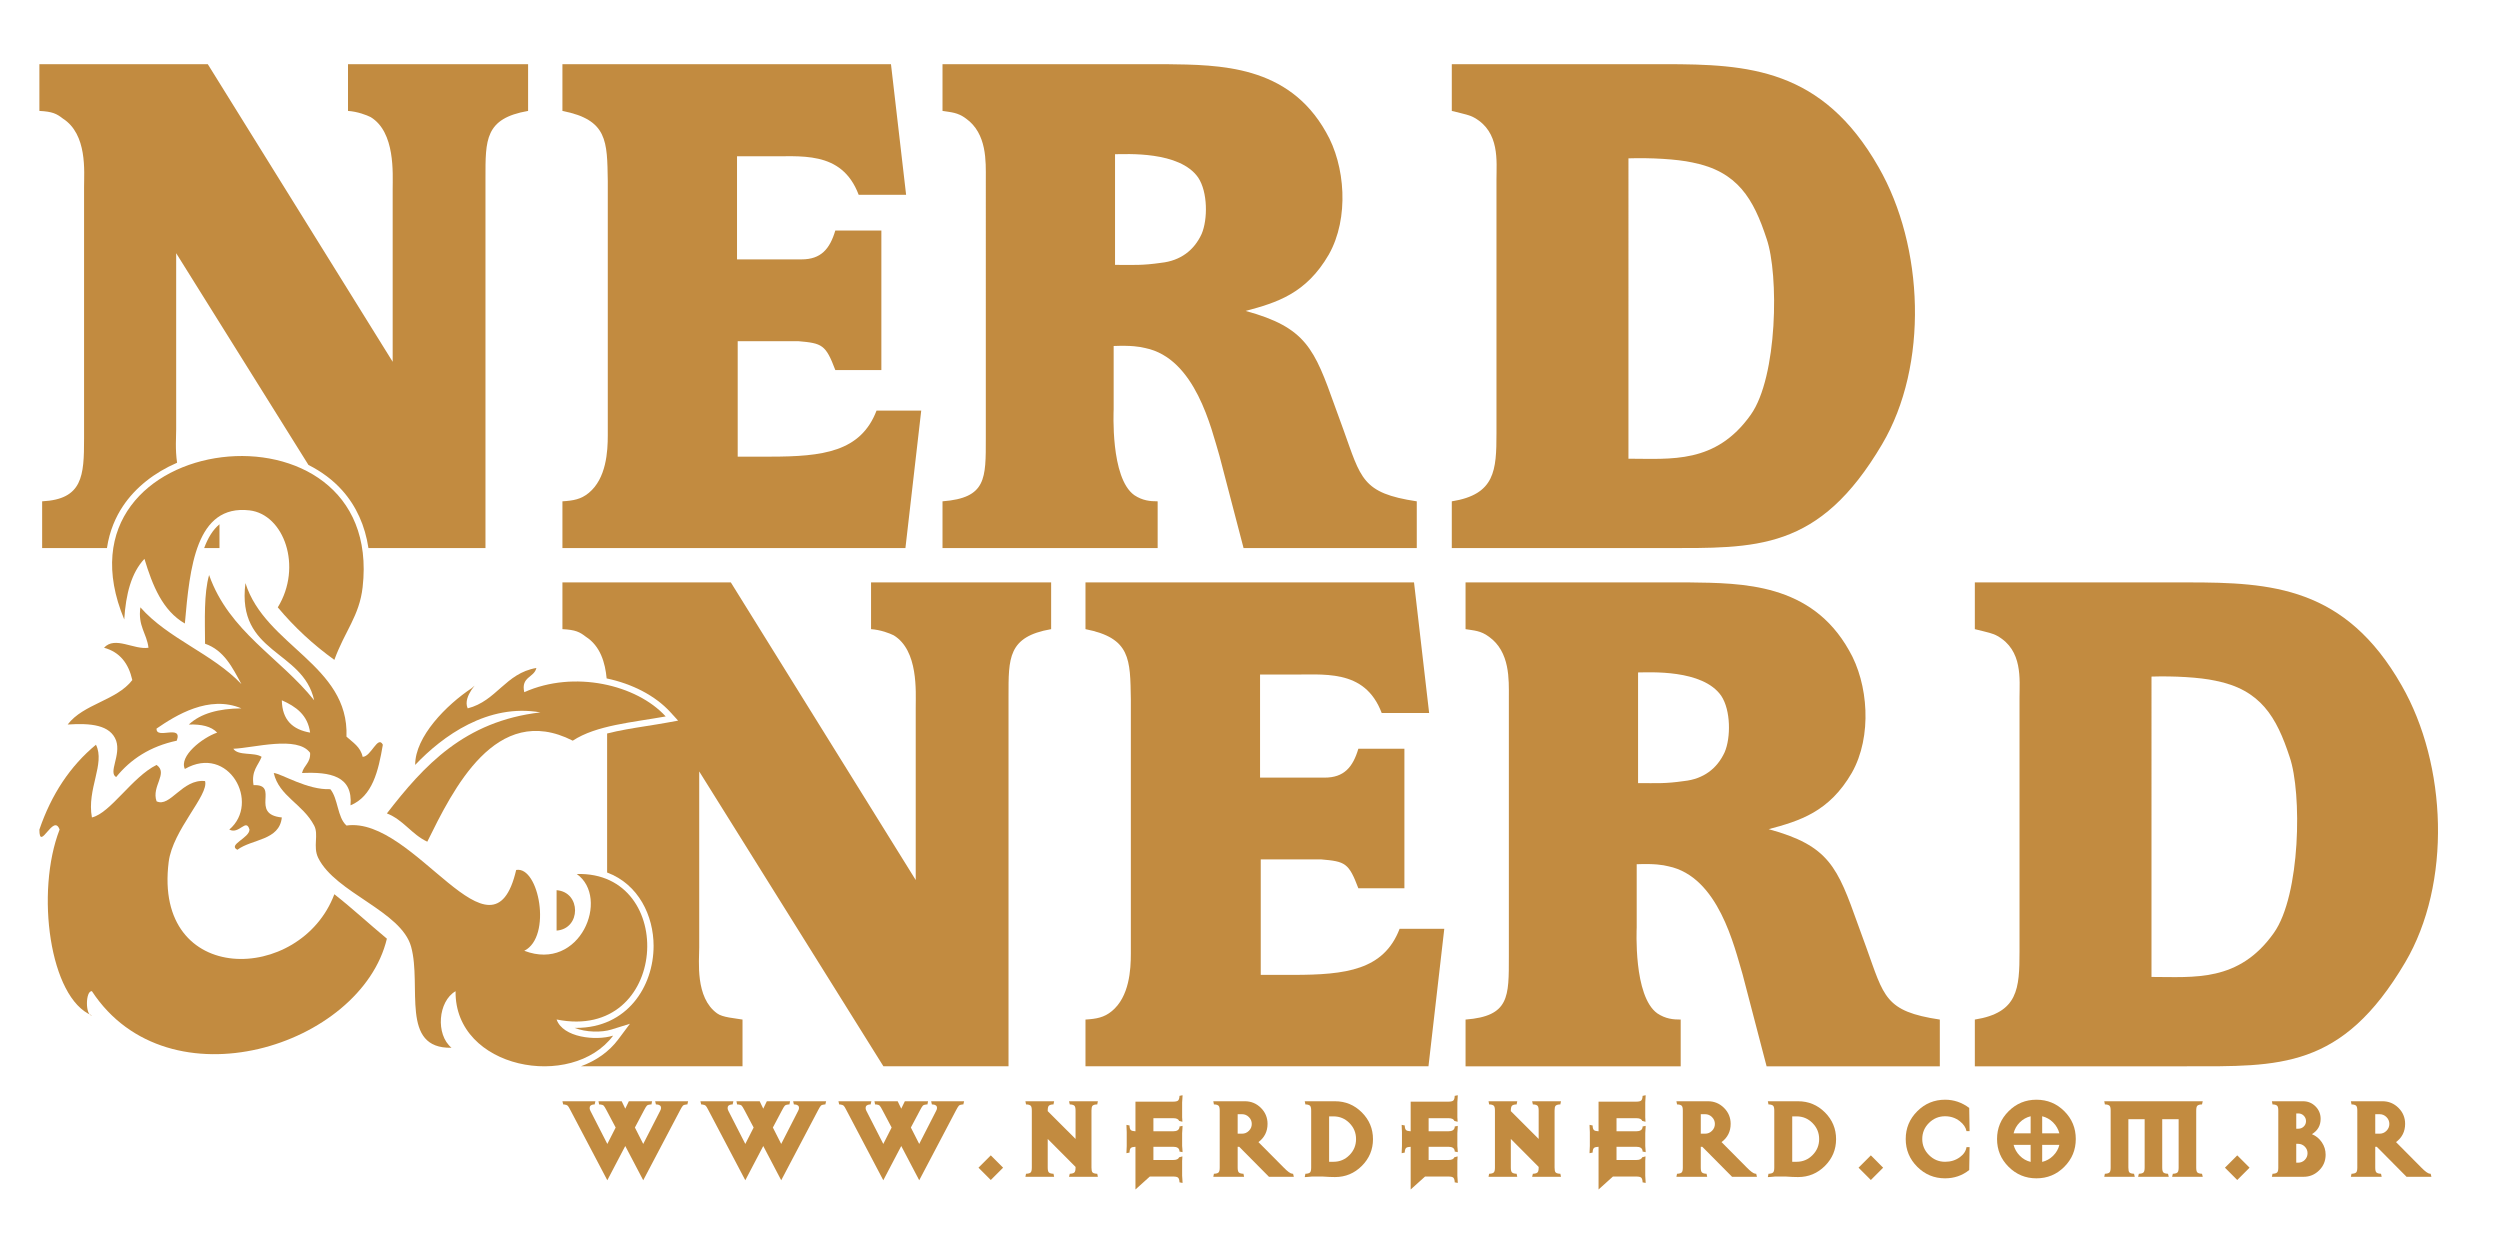 <svg version="1.1" id="Layer_1" xmlns="http://www.w3.org/2000/svg" xmlns:xlink="http://www.w3.org/1999/xlink" x="0px" y="0px"
	 viewBox="0 0 394.1 197.345" enable-background="new 0 0 394.1 197.345" xml:space="preserve">
<path fill="#C28B40" d="M140.453,10.117l2.385,20.587h-7.477c-2.709-7.151-9.318-5.959-14.736-6.068h-4.441v16.253h3.142
	c0.866,0,7.043,0,7.043,0c3.034,0,4.442-1.625,5.31-4.551h7.26v21.996h-7.26c-1.518-4.009-2.059-4.226-5.852-4.551
	c0,0-4.984,0-7.367,0h-2.168v18.203h5.093c8.343,0,14.303-0.758,16.794-7.259h7.043l-2.491,21.67H88.661v-7.368
	c1.733-0.108,2.926-0.325,4.118-1.3c2.816-2.276,3.033-6.61,3.033-9.102v-40.09c-0.108-6.284,0-9.644-7.151-11.052
	c0,0,0-3.576,0-5.418v-1.95h0.325H140.453z"/>
<path fill="#C28B40" d="M183.791,10.117c8.451,0.108,19.287,0.108,25.246,10.727c3.034,5.201,3.685,13.544,0.434,19.287
	c-3.576,6.176-8.234,7.584-13.11,8.885c9.534,2.601,10.835,5.959,14.085,15.061l1.301,3.576c2.817,7.801,2.926,10.077,11.594,11.377
	v7.368h-27.305l-3.793-14.519c-1.3-4.334-3.791-15.386-11.701-17.012c-0.867-0.217-2.168-0.433-4.984-0.325v9.968
	c0,0.217-0.542,10.835,3.25,13.544c1.301,0.867,2.492,0.975,3.685,0.975v7.368h-33.915c0-0.65,0-7.368,0-7.368
	c6.936-0.542,6.826-3.576,6.826-9.968V28.211c0-2.708,0.217-7.151-3.142-9.535c-1.3-0.976-2.384-0.976-3.685-1.192v-7.368H183.791z
	 M183.033,41.431c3.033-0.325,5.201-1.95,6.393-4.551c0.975-2.275,0.975-6.609-0.542-8.885c-2.925-4.226-11.377-3.684-13.11-3.684
	v17.445C178.807,41.756,179.999,41.864,183.033,41.431z"/>
<path fill="#C28B40" d="M262.451,10.117c13.111,0,24.813,0.65,33.698,16.253c7.151,12.46,7.91,31.206,0.542,43.666
	c-9.969,16.903-19.83,16.361-34.457,16.361h-33.373v-7.368c6.826-1.083,7.043-4.875,7.043-10.727V28.32
	c0-2.925,0.543-7.476-3.467-9.751c-0.758-0.434-1.408-0.542-3.576-1.083c0-2.492,0-7.368,0-7.368H262.451z M256.709,72.311
	c6.717,0,13.76,0.867,19.286-6.935c4.226-5.959,4.442-22.104,2.493-27.738c-2.06-6.284-4.552-10.619-11.703-12.027
	c-2.492-0.542-6.609-0.759-10.076-0.65V72.311z"/>
<path fill="#C28B40" d="M222.906,91.811l2.383,20.587h-7.476c-2.709-7.151-9.318-5.959-14.735-6.068h-4.443v16.254h3.143
	c0.867,0,7.043,0,7.043,0c3.033,0,4.442-1.625,5.309-4.551h7.26v21.995h-7.26c-1.517-4.009-2.059-4.226-5.851-4.551
	c0,0-4.984,0-7.368,0h-2.167v18.203h5.093c8.344,0,14.303-0.759,16.795-7.259h7.043l-2.492,21.67h-54.068v-7.368
	c1.734-0.108,2.926-0.325,4.117-1.3c2.817-2.275,3.034-6.609,3.034-9.102v-40.091c-0.108-6.284,0-9.644-7.151-11.052
	c0,0,0-3.576,0-5.418v-1.95h0.325H222.906z"/>
<path fill="#C28B40" d="M266.244,91.811c8.451,0.108,19.286,0.108,25.246,10.728c3.033,5.2,3.684,13.543,0.433,19.286
	c-3.575,6.177-8.235,7.585-13.11,8.885c9.535,2.601,10.835,5.96,14.086,15.062l1.3,3.575c2.817,7.802,2.926,10.077,11.594,11.377
	v7.368h-27.305l-3.792-14.52c-1.301-4.334-3.793-15.386-11.703-17.012c-0.866-0.217-2.166-0.433-4.983-0.324v9.969
	c0,0.217-0.542,10.835,3.251,13.543c1.3,0.867,2.492,0.976,3.684,0.976v7.368h-33.914c0-0.65,0-7.368,0-7.368
	c6.934-0.542,6.826-3.575,6.826-9.968v-40.85c0-2.709,0.217-7.15-3.143-9.535c-1.301-0.975-2.384-0.975-3.684-1.191v-7.368H266.244z
	 M265.484,123.125c3.035-0.324,5.201-1.949,6.394-4.551c0.976-2.275,0.976-6.609-0.542-8.885
	c-2.926-4.226-11.377-3.684-13.111-3.684v17.445C261.26,123.451,262.451,123.558,265.484,123.125z"/>
<path fill="#C28B40" d="M344.903,91.811c13.111,0,24.813,0.65,33.698,16.253c7.151,12.461,7.91,31.205,0.542,43.666
	c-9.969,16.903-19.829,16.361-34.457,16.361h-33.372v-7.368c6.826-1.083,7.043-4.876,7.043-10.727v-39.982
	c0-2.925,0.542-7.476-3.468-9.751c-0.758-0.434-1.408-0.543-3.575-1.084c0-2.492,0-7.368,0-7.368H344.903z M339.161,154.005
	c6.718,0,13.761,0.867,19.286-6.935c4.227-5.96,4.443-22.104,2.493-27.738c-2.06-6.284-4.552-10.618-11.703-12.026
	c-2.491-0.543-6.609-0.76-10.076-0.65V154.005z"/>
<g>
	<path fill="#C28B40" d="M32.183,86.397h2.415v-1.192c0-0.842,0-1.702,0-2.558C33.559,83.508,32.779,84.786,32.183,86.397z"/>
	<path fill="#C28B40" d="M54.859,10.117v7.368c1.518,0.108,2.926,0.65,3.576,0.975c3.9,2.384,3.467,8.885,3.467,11.377v27.196
		L32.756,10.117H6.209v7.368c2.059,0.108,2.709,0.433,3.684,1.192c3.901,2.492,3.359,8.343,3.359,10.835v39.657
		c0,5.851-0.217,9.535-6.609,9.86c0,0,0,6.176,0,7.368h10.217c0.405-2.76,1.419-4.956,2.511-6.595
		c1.975-2.962,4.972-5.312,8.544-6.857c-0.313-2.091-0.143-4.171-0.143-5.293V39.914l20.852,33.379
		c2.052,1.037,3.866,2.376,5.326,4.011c2.219,2.485,3.603,5.571,4.131,9.094h18.449V28.103c0-6.067-0.107-9.426,6.719-10.618v-7.368
		H54.859z"/>
</g>
<path fill="#C28B40" d="M137.312,91.811v7.368c1.517,0.108,2.926,0.65,3.575,0.975c3.901,2.385,3.468,8.885,3.468,11.377v27.197
	l-29.147-46.917H88.661v7.368c2.059,0.108,2.709,0.433,3.685,1.191c2.313,1.479,3.06,4.137,3.287,6.576
	c4.044,0.85,7.676,2.721,10.045,5.318l1.218,1.336l-1.778,0.322c-1.066,0.193-2.154,0.365-3.242,0.537
	c-2.093,0.33-4.219,0.67-6.171,1.17v21.914c4.975,1.859,7.327,6.844,7.328,11.568c0,6.422-4.184,12.924-12.181,12.925
	c-0.129-0.001-0.181-0.001-0.271-0.003c1.797,0.721,4.274,0.737,5.779,0.27l2.943-0.916l-1.846,2.47
	c-1.437,1.923-3.475,3.353-5.879,4.233h25.472V166.9c0-2.059,0-4.227,0-6.177c-1.192-0.216-3.143-0.325-4.009-0.976
	c-3.468-2.492-2.817-8.234-2.817-10.401v-27.738l29.038,46.483h19.721v-58.294c0-6.067-0.109-9.427,6.718-10.618v-7.368H137.312z"/>
<path fill-rule="evenodd" clip-rule="evenodd" fill="#C28B40" d="M52.707,104.022c-3.335-2.397-6.307-5.159-8.917-8.28
	c3.938-6.409,0.98-14.661-4.459-15.288c-8.463-0.974-9.416,9.055-10.19,17.836c-3.5-2.021-5.09-5.952-6.371-10.191
	c-2.061,2.185-2.939,5.552-3.185,9.554C6.991,67.454,60.699,61.351,57.166,92.557C56.649,97.121,54.372,99.441,52.707,104.022z"/>
<g>
	<g>
		<path fill="#C28B40" d="M57.166,119.308c-0.33-1.579-1.553-2.269-2.548-3.184c0.434-11.287-12.83-14.328-15.925-24.205
			c-1.432,11.199,9.064,10.471,10.829,18.473c-5.366-6.736-13.406-10.798-16.561-19.747c-0.836,2.987-0.655,6.989-0.638,10.829
			c2.998,1.036,4.317,3.751,5.732,6.369c-4.543-4.797-11.549-7.134-15.924-12.102c-0.422,2.97,1.004,4.092,1.274,6.369
			c-2.308,0.359-5.28-1.891-7.007,0c2.506,0.679,3.877,2.492,4.459,5.096c-2.492,3.241-7.717,3.749-10.191,7.007
			c3.641-0.243,6.736,0.058,7.644,2.548c0.775,2.313-1.273,5.029,0,5.732c2.282-2.813,5.354-4.837,9.554-5.732
			c0.982-2.682-3.295-0.102-3.184-1.91c3.027-2.076,8.238-5.34,13.375-3.186c-3.57,0.039-6.426,0.793-8.279,2.548
			c1.974-0.063,3.532,0.288,4.458,1.274c-2.374,0.827-6.031,3.712-5.095,5.732c6.902-3.953,11.962,5.342,7.006,9.555
			c1.582,0.829,2.643-1.869,3.185,0c-0.002,1.333-3.47,2.394-1.911,3.185c2.309-1.727,6.631-1.438,7.008-5.096
			c-5.129-0.503-0.271-5.251-4.459-5.096c-0.376-2.286,0.74-3.081,1.273-4.46c-1.138-0.771-3.706-0.115-4.459-1.273
			c3.234-0.125,10.082-2.115,12.102,0.638c0.1,1.585-1,1.972-1.272,3.185c4.443-0.197,8.042,0.451,7.644,5.097
			c3.452-1.431,4.389-5.378,5.096-9.556C59.561,115.839,58.498,119.308,57.166,119.308z M44.428,110.392
			c2.205,0.979,4.08,2.289,4.457,5.096C46.168,115.02,44.48,113.523,44.428,110.392z"/>
	</g>
</g>
<path fill-rule="evenodd" clip-rule="evenodd" fill="#C28B40" d="M73.727,111.666c4.572-1.162,5.934-5.533,10.829-6.369
	c-0.354,1.555-2.464,1.356-1.911,3.821c7.84-3.517,17.718-1.196,22.294,3.821c-5.212,0.945-10.939,1.375-14.65,3.822
	c-12.145-6.195-18.914,7.804-22.931,15.925c-2.465-1.144-3.768-3.45-6.369-4.459c5.834-7.544,12.214-14.538,24.205-15.925
	c-8.256-1.456-15.41,3.697-19.747,8.281c-0.014-4.48,4.954-9.48,8.918-12.103C75.904,107.12,72.818,109.682,73.727,111.666z"/>
<path fill-rule="evenodd" clip-rule="evenodd" fill="#C28B40" d="M9.395,130.775c-0.955-2.67-3.188,3.625-3.186,0
	c1.893-5.539,4.85-10.014,8.918-13.377c1.494,3-1.475,7.004-0.637,11.466c2.928-0.688,6.349-6.384,10.191-8.28
	c1.898,1.328-0.846,3.351,0,5.732c2.136,1.051,4.051-3.576,7.643-3.186c0.633,2.196-5.098,7.693-5.732,12.74
	c-2.479,19.721,20.807,19.229,26.115,5.096c2.854,2.243,5.494,4.695,8.281,7.007c-4.03,16.929-34.432,26.675-46.498,8.28
	c-1.047-0.104-1.047,3.927,0,3.822C7.807,157.353,5.576,140.594,9.395,130.775z"/>
<path fill-rule="evenodd" clip-rule="evenodd" fill="#C28B40" d="M87.74,140.33c3.883,0.288,3.883,6.08,0,6.369
	C87.74,144.576,87.74,142.452,87.74,140.33z"/>
<path fill-rule="evenodd" clip-rule="evenodd" fill="#C28B40" d="M82.645,149.882c8.825,3.377,13.568-8.35,8.279-12.102
	c15.992-0.475,14.529,26.501-3.184,22.932c0.99,2.845,6.165,3.403,8.916,2.547c-6.48,8.674-25.004,5.277-24.84-7.006
	c-2.764,1.598-3.173,6.833-0.638,8.916c-8.157,0.185-4.651-9.684-6.369-15.924c-1.554-5.641-11.948-8.494-14.649-14.013
	c-0.866-1.768,0.124-3.647-0.638-5.095c-1.805-3.433-5.526-4.606-6.369-8.281c1.202,0.093,5.333,2.719,8.917,2.549
	c1.252,1.509,1.088,4.432,2.548,5.732c10.757-1.533,22.986,23.184,26.751,7.006C84.96,136.476,87.059,147.681,82.645,149.882z"/>
<g>
	<path fill="#C28B40" d="M108.475,173.601l-0.12,0.505h-0.143c-0.27,0.026-0.454,0.092-0.555,0.19
		c-0.102,0.103-0.248,0.336-0.436,0.699l-5.822,11.061l-2.832-5.4l-2.83,5.4l-5.821-11.061c-0.19-0.378-0.324-0.598-0.404-0.667
		c-0.122-0.12-0.318-0.196-0.587-0.223h-0.143l-0.121-0.505h0.184c0.119,0,0.295,0,0.524,0c0.229,0,0.378,0,0.445,0h2.891
		c0.08,0,0.235,0,0.466,0c0.228,0,0.396,0,0.505,0h0.182l-0.121,0.505h-0.142c-0.432,0.04-0.646,0.229-0.646,0.566
		c0,0.134,0.041,0.282,0.121,0.442l2.668,5.219l1.314-2.588l-1.456-2.75c-0.188-0.363-0.334-0.597-0.433-0.699
		c-0.103-0.099-0.288-0.164-0.558-0.19h-0.162l-0.101-0.505h0.183c0.121,0,0.295,0,0.524,0c0.229,0,0.378,0,0.445,0h2.508
		l0.564,1.171l0.566-1.171h2.508c0.081,0,0.235,0,0.465,0c0.229,0,0.398,0,0.505,0h0.184l-0.102,0.505h-0.163
		c-0.271,0.026-0.454,0.092-0.555,0.19c-0.103,0.103-0.247,0.336-0.436,0.699l-1.454,2.75l1.313,2.588l2.668-5.219
		c0.095-0.172,0.142-0.328,0.142-0.463c0-0.323-0.223-0.506-0.666-0.546H103.4l-0.122-0.505h0.184c0.119,0,0.295,0,0.524,0
		s0.377,0,0.445,0h2.891c0.08,0,0.235,0,0.465,0c0.23,0,0.397,0,0.507,0H108.475z"/>
	<path fill="#C28B40" d="M130.229,173.601l-0.122,0.505h-0.141c-0.271,0.026-0.455,0.092-0.557,0.19
		c-0.102,0.103-0.247,0.336-0.436,0.699l-5.822,11.061l-2.83-5.4l-2.831,5.4l-5.822-11.061c-0.188-0.378-0.323-0.598-0.404-0.667
		c-0.12-0.12-0.317-0.196-0.586-0.223h-0.143l-0.122-0.505h0.184c0.122,0,0.298,0,0.526,0c0.229,0,0.377,0,0.443,0h2.892
		c0.082,0,0.235,0,0.466,0c0.229,0,0.396,0,0.505,0h0.183l-0.122,0.505h-0.143c-0.43,0.04-0.646,0.229-0.646,0.566
		c0,0.134,0.041,0.282,0.122,0.442l2.668,5.219l1.313-2.588l-1.453-2.75c-0.19-0.363-0.335-0.597-0.436-0.699
		c-0.102-0.099-0.288-0.164-0.557-0.19h-0.161l-0.103-0.505h0.184c0.121,0,0.296,0,0.524,0c0.229,0,0.38,0,0.445,0h2.508
		l0.565,1.171l0.566-1.171h2.507c0.081,0,0.236,0,0.465,0c0.229,0,0.397,0,0.506,0h0.182l-0.102,0.505h-0.16
		c-0.271,0.026-0.456,0.092-0.558,0.19c-0.1,0.103-0.245,0.336-0.435,0.699l-1.455,2.75l1.313,2.588l2.67-5.219
		c0.093-0.172,0.141-0.328,0.141-0.463c0-0.323-0.223-0.506-0.667-0.546h-0.143l-0.119-0.505h0.181c0.122,0,0.295,0,0.525,0
		c0.229,0,0.378,0,0.445,0h2.892c0.081,0,0.236,0,0.466,0c0.229,0,0.396,0,0.504,0H130.229z"/>
	<path fill="#C28B40" d="M151.982,173.601l-0.122,0.505h-0.141c-0.271,0.026-0.455,0.092-0.557,0.19
		c-0.101,0.103-0.247,0.336-0.436,0.699l-5.82,11.061l-2.832-5.4l-2.831,5.4l-5.822-11.061c-0.188-0.378-0.323-0.598-0.403-0.667
		c-0.121-0.12-0.318-0.196-0.587-0.223h-0.143l-0.119-0.505h0.181c0.122,0,0.298,0,0.526,0c0.229,0,0.377,0,0.443,0h2.892
		c0.082,0,0.237,0,0.466,0c0.229,0,0.397,0,0.505,0h0.183l-0.122,0.505h-0.142c-0.431,0.04-0.647,0.229-0.647,0.566
		c0,0.134,0.042,0.282,0.122,0.442l2.668,5.219l1.313-2.588l-1.455-2.75c-0.187-0.363-0.332-0.597-0.434-0.699
		c-0.101-0.099-0.286-0.164-0.555-0.19h-0.163l-0.102-0.505h0.183c0.121,0,0.296,0,0.524,0c0.229,0,0.38,0,0.445,0h2.508
		l0.565,1.171l0.567-1.171h2.507c0.081,0,0.235,0,0.464,0c0.229,0,0.397,0,0.506,0h0.182l-0.101,0.505h-0.163
		c-0.269,0.026-0.454,0.092-0.555,0.19c-0.101,0.103-0.246,0.336-0.434,0.699l-1.457,2.75l1.315,2.588l2.668-5.219
		c0.094-0.172,0.142-0.328,0.142-0.463c0-0.323-0.222-0.506-0.667-0.546h-0.143l-0.12-0.505h0.181c0.122,0,0.298,0,0.527,0
		c0.228,0,0.377,0,0.444,0h2.891c0.081,0,0.236,0,0.466,0c0.229,0,0.396,0,0.504,0H151.982z"/>
	<path fill="#C28B40" d="M158.128,184.074l-1.94,1.941l-1.94-1.941l1.94-1.942L158.128,184.074z"/>
	<path fill="#C28B40" d="M173.069,185.509h-0.181c-0.11,0-0.278,0-0.506,0c-0.23,0-0.385,0-0.466,0h-2.243c-0.068,0-0.216,0-0.445,0
		c-0.23,0-0.404,0-0.526,0h-0.181l0.12-0.486h0.142c0.297-0.027,0.499-0.1,0.607-0.223c0.106-0.119,0.161-0.369,0.161-0.747v-0.101
		l-4.388-4.408v4.509c0,0.378,0.054,0.628,0.161,0.747c0.109,0.123,0.312,0.195,0.608,0.223h0.14l0.102,0.486h-0.16
		c-0.109,0-0.277,0-0.507,0c-0.229,0-0.384,0-0.466,0h-2.263c-0.067,0-0.217,0-0.445,0c-0.229,0-0.405,0-0.524,0h-0.163l0.101-0.486
		h0.143c0.297-0.027,0.497-0.1,0.607-0.223c0.106-0.119,0.16-0.369,0.16-0.747v-8.978c0-0.375-0.054-0.626-0.16-0.747
		c-0.11-0.12-0.311-0.196-0.607-0.223h-0.143l-0.101-0.505h0.163c0.119,0,0.295,0,0.524,0c0.229,0,0.378,0,0.445,0h2.263
		c0.082,0,0.237,0,0.466,0c0.229,0,0.397,0,0.507,0h0.16l-0.102,0.505h-0.14c-0.297,0.026-0.499,0.103-0.608,0.223
		c-0.107,0.121-0.161,0.372-0.161,0.747v0.083l4.388,4.386v-4.469c0-0.375-0.055-0.626-0.161-0.747
		c-0.108-0.12-0.311-0.196-0.607-0.223h-0.142l-0.12-0.505h0.181c0.122,0,0.296,0,0.526,0c0.229,0,0.377,0,0.445,0h2.243
		c0.081,0,0.235,0,0.466,0c0.228,0,0.396,0,0.506,0h0.181l-0.101,0.505h-0.162c-0.295,0.026-0.495,0.103-0.596,0.223
		c-0.102,0.121-0.151,0.372-0.151,0.747v8.978c0,0.378,0.05,0.628,0.151,0.747c0.101,0.123,0.301,0.195,0.596,0.223h0.162
		L173.069,185.509z"/>
	<path fill="#C28B40" d="M186.414,186.48l-0.486-0.1v-0.145c-0.028-0.295-0.104-0.497-0.232-0.605
		c-0.13-0.107-0.382-0.162-0.76-0.162h-3.679l-2.264,2.042v-6.731c-0.352,0.014-0.587,0.07-0.708,0.172
		c-0.122,0.102-0.196,0.3-0.222,0.596v0.141l-0.486,0.102v-0.162c0-0.12,0.007-0.295,0.021-0.525c0.013-0.227,0.02-0.377,0.02-0.445
		v-2.183c0-0.08-0.007-0.235-0.02-0.464c-0.014-0.23-0.021-0.4-0.021-0.506v-0.182l0.486,0.1v0.162
		c0.025,0.283,0.1,0.477,0.222,0.575c0.121,0.103,0.356,0.159,0.708,0.175v-4.67h5.942c0.378,0,0.63-0.057,0.76-0.164
		c0.128-0.106,0.204-0.311,0.232-0.605v-0.141l0.486-0.104v0.162c0,0.107-0.012,0.277-0.031,0.508
		c-0.021,0.227-0.031,0.383-0.031,0.463v2.346c0,0.054,0.007,0.16,0.021,0.322c0.013,0.163,0.021,0.29,0.021,0.385l-0.527-0.141
		c-0.094-0.283-0.404-0.425-0.931-0.425h-3.112v2.063h3.112c0.579,0,0.91-0.195,0.992-0.588c0.013-0.054,0.013-0.109,0-0.162
		l0.486-0.102v0.184c0,0.107-0.012,0.275-0.031,0.505c-0.021,0.229-0.031,0.383-0.031,0.464v2.021c0,0.068,0.011,0.189,0.031,0.363
		c0.02,0.177,0.031,0.326,0.031,0.447v0.16l-0.486-0.1c0.013-0.053,0.013-0.102,0-0.143c-0.068-0.404-0.397-0.605-0.992-0.605
		h-3.112v2.083h3.112c0.526,0,0.837-0.143,0.931-0.425l0.527-0.143c0,0.094-0.008,0.223-0.021,0.386
		c-0.015,0.16-0.021,0.269-0.021,0.321v2.346c0,0.066,0.011,0.22,0.031,0.455c0.02,0.235,0.031,0.407,0.031,0.516V186.48z"/>
	<path fill="#C28B40" d="M203.961,185.509h-0.181c-0.108,0-0.277,0-0.507,0c-0.229,0-0.384,0-0.463,0h-2.771l-4.69-4.73h-0.243
		v3.274c0,0.378,0.055,0.628,0.162,0.747c0.109,0.123,0.311,0.195,0.608,0.223h0.14l0.103,0.486h-0.163c-0.107,0-0.276,0-0.506,0
		c-0.23,0-0.383,0-0.464,0h-2.59c-0.065,0-0.214,0-0.442,0c-0.229,0-0.405,0-0.527,0h-0.16l0.1-0.486h0.143
		c0.298-0.027,0.499-0.1,0.605-0.223c0.109-0.119,0.163-0.369,0.163-0.747v-8.978c0-0.375-0.054-0.626-0.163-0.747
		c-0.106-0.12-0.308-0.196-0.605-0.223h-0.143l-0.1-0.505h0.16c0.122,0,0.298,0,0.527,0c0.229,0,0.377,0,0.442,0h2.59
		c0.081,0,0.286,0,0.617,0c0.329,0,0.542,0,0.636,0c0.984,0,1.827,0.349,2.528,1.042c0.699,0.695,1.05,1.536,1.05,2.522
		c0,1.202-0.479,2.16-1.435,2.877l3.983,4.011c0.605,0.62,1.051,0.942,1.334,0.97c0.04,0.014,0.086,0.014,0.141,0L203.961,185.509z
		 M197.329,177.179c0-0.418-0.149-0.779-0.453-1.081c-0.305-0.304-0.665-0.456-1.081-0.456h-0.689v3.072h0.689
		c0.416,0,0.776-0.149,1.081-0.453C197.18,177.958,197.329,177.596,197.329,177.179z"/>
	<path fill="#C28B40" d="M216.437,179.577c0,1.64-0.587,3.046-1.76,4.218c-1.172,1.17-2.581,1.756-4.227,1.756
		c-0.55,0-1.199-0.027-1.94-0.082h-1.697c-0.067,0-0.217,0.014-0.445,0.041c-0.229,0.028-0.402,0.041-0.524,0.041h-0.163
		l0.102-0.527h0.143c0.295-0.027,0.498-0.1,0.605-0.223c0.107-0.119,0.162-0.369,0.162-0.747v-8.978
		c0-0.375-0.055-0.626-0.162-0.747c-0.107-0.12-0.311-0.196-0.605-0.223h-0.143l-0.102-0.505h0.163c0.122,0,0.295,0,0.524,0
		c0.229,0,0.378,0,0.445,0h1.374c0.971,0,1.726,0,2.264,0c1.646,0,3.055,0.585,4.227,1.755
		C215.85,176.529,216.437,177.935,216.437,179.577z M213.768,179.566c0-0.986-0.347-1.827-1.04-2.527
		c-0.696-0.703-1.534-1.053-2.52-1.053h-0.688v7.157h0.688c0.985,0,1.823-0.35,2.52-1.052
		C213.421,181.392,213.768,180.548,213.768,179.566z"/>
	<path fill="#C28B40" d="M229.8,186.48l-0.486-0.1v-0.145c-0.026-0.295-0.104-0.497-0.231-0.605
		c-0.13-0.107-0.382-0.162-0.759-0.162h-3.679l-2.266,2.042v-6.731c-0.35,0.014-0.585,0.07-0.707,0.172
		c-0.121,0.102-0.195,0.3-0.222,0.596v0.141l-0.486,0.102v-0.162c0-0.12,0.008-0.295,0.021-0.525
		c0.014-0.227,0.021-0.377,0.021-0.445v-2.183c0-0.08-0.007-0.235-0.021-0.464c-0.013-0.23-0.021-0.4-0.021-0.506v-0.182l0.486,0.1
		v0.162c0.026,0.283,0.101,0.477,0.222,0.575c0.122,0.103,0.357,0.159,0.707,0.175v-4.67h5.944c0.377,0,0.629-0.057,0.759-0.164
		c0.127-0.106,0.205-0.311,0.231-0.605v-0.141l0.486-0.104v0.162c0,0.107-0.012,0.277-0.03,0.508
		c-0.021,0.227-0.03,0.383-0.03,0.463v2.346c0,0.054,0.007,0.16,0.021,0.322c0.011,0.163,0.019,0.29,0.019,0.385l-0.525-0.141
		c-0.094-0.283-0.403-0.425-0.931-0.425h-3.113v2.063h3.113c0.579,0,0.91-0.195,0.99-0.588c0.016-0.054,0.016-0.109,0-0.162
		l0.486-0.102v0.184c0,0.107-0.012,0.275-0.03,0.505c-0.021,0.229-0.03,0.383-0.03,0.464v2.021c0,0.068,0.01,0.189,0.03,0.363
		c0.019,0.177,0.03,0.326,0.03,0.447v0.16l-0.486-0.1c0.016-0.053,0.016-0.102,0-0.143c-0.065-0.404-0.396-0.605-0.99-0.605h-3.113
		v2.083h3.113c0.527,0,0.837-0.143,0.931-0.425l0.525-0.143c0,0.094-0.008,0.223-0.019,0.386c-0.015,0.16-0.021,0.269-0.021,0.321
		v2.346c0,0.066,0.01,0.22,0.03,0.455c0.019,0.235,0.03,0.407,0.03,0.516V186.48z"/>
	<path fill="#C28B40" d="M246.074,185.509h-0.182c-0.108,0-0.278,0-0.507,0s-0.384,0-0.464,0h-2.244c-0.067,0-0.216,0-0.444,0
		c-0.229,0-0.405,0-0.526,0h-0.182l0.121-0.486h0.142c0.296-0.027,0.499-0.1,0.605-0.223c0.109-0.119,0.163-0.369,0.163-0.747
		v-0.101l-4.388-4.408v4.509c0,0.378,0.055,0.628,0.162,0.747c0.107,0.123,0.311,0.195,0.606,0.223h0.142l0.102,0.486h-0.163
		c-0.107,0-0.275,0-0.504,0c-0.23,0-0.384,0-0.466,0h-2.266c-0.066,0-0.214,0-0.444,0c-0.228,0-0.403,0-0.525,0h-0.16l0.099-0.486
		h0.143c0.298-0.027,0.499-0.1,0.606-0.223c0.109-0.119,0.163-0.369,0.163-0.747v-8.978c0-0.375-0.054-0.626-0.163-0.747
		c-0.107-0.12-0.309-0.196-0.606-0.223h-0.143l-0.099-0.505h0.16c0.122,0,0.298,0,0.525,0c0.23,0,0.378,0,0.444,0h2.266
		c0.082,0,0.235,0,0.466,0c0.229,0,0.396,0,0.504,0h0.163l-0.102,0.505h-0.142c-0.296,0.026-0.499,0.103-0.606,0.223
		c-0.107,0.121-0.162,0.372-0.162,0.747v0.083l4.388,4.386v-4.469c0-0.375-0.054-0.626-0.163-0.747
		c-0.106-0.12-0.31-0.196-0.605-0.223h-0.142l-0.121-0.505h0.182c0.121,0,0.297,0,0.526,0c0.229,0,0.377,0,0.444,0h2.244
		c0.08,0,0.235,0,0.464,0s0.398,0,0.507,0h0.182l-0.102,0.505h-0.16c-0.298,0.026-0.496,0.103-0.599,0.223
		c-0.101,0.121-0.149,0.372-0.149,0.747v8.978c0,0.378,0.049,0.628,0.149,0.747c0.103,0.123,0.301,0.195,0.599,0.223h0.16
		L246.074,185.509z"/>
	<path fill="#C28B40" d="M259.419,186.48l-0.487-0.1v-0.145c-0.026-0.295-0.104-0.497-0.23-0.605
		c-0.131-0.107-0.385-0.162-0.759-0.162h-3.68l-2.266,2.042v-6.731c-0.35,0.014-0.585,0.07-0.709,0.172
		c-0.119,0.102-0.193,0.3-0.22,0.596v0.141l-0.488,0.102v-0.162c0-0.12,0.01-0.295,0.023-0.525c0.012-0.227,0.021-0.377,0.021-0.445
		v-2.183c0-0.08-0.009-0.235-0.021-0.464c-0.014-0.23-0.023-0.4-0.023-0.506v-0.182l0.488,0.1v0.162
		c0.026,0.283,0.101,0.477,0.22,0.575c0.124,0.103,0.359,0.159,0.709,0.175v-4.67h5.945c0.374,0,0.628-0.057,0.759-0.164
		c0.126-0.106,0.204-0.311,0.23-0.605v-0.141l0.487-0.104v0.162c0,0.107-0.013,0.277-0.033,0.508
		c-0.019,0.227-0.027,0.383-0.027,0.463v2.346c0,0.054,0.005,0.16,0.019,0.322c0.015,0.163,0.02,0.29,0.02,0.385l-0.524-0.141
		c-0.095-0.283-0.403-0.425-0.93-0.425h-3.114v2.063h3.114c0.578,0,0.908-0.195,0.989-0.588c0.014-0.054,0.014-0.109,0-0.162
		l0.487-0.102v0.184c0,0.107-0.013,0.275-0.033,0.505c-0.019,0.229-0.027,0.383-0.027,0.464v2.021c0,0.068,0.009,0.189,0.027,0.363
		c0.021,0.177,0.033,0.326,0.033,0.447v0.16l-0.487-0.1c0.014-0.053,0.014-0.102,0-0.143c-0.067-0.404-0.396-0.605-0.989-0.605
		h-3.114v2.083h3.114c0.526,0,0.835-0.143,0.93-0.425l0.524-0.143c0,0.094-0.005,0.223-0.02,0.386
		c-0.014,0.16-0.019,0.269-0.019,0.321v2.346c0,0.066,0.009,0.22,0.027,0.455c0.021,0.235,0.033,0.407,0.033,0.516V186.48z"/>
	<path fill="#C28B40" d="M276.967,185.509h-0.184c-0.106,0-0.274,0-0.504,0c-0.23,0-0.385,0-0.465,0h-2.771l-4.689-4.73h-0.243
		v3.274c0,0.378,0.053,0.628,0.162,0.747c0.107,0.123,0.309,0.195,0.606,0.223h0.141l0.103,0.486h-0.162c-0.108,0-0.278,0-0.507,0
		c-0.228,0-0.385,0-0.465,0h-2.588c-0.066,0-0.214,0-0.445,0c-0.229,0-0.403,0-0.524,0h-0.162l0.102-0.486h0.142
		c0.296-0.027,0.499-0.1,0.606-0.223c0.106-0.119,0.16-0.369,0.16-0.747v-8.978c0-0.375-0.054-0.626-0.16-0.747
		c-0.107-0.12-0.311-0.196-0.606-0.223h-0.142l-0.102-0.505h0.162c0.121,0,0.295,0,0.524,0c0.231,0,0.379,0,0.445,0h2.588
		c0.08,0,0.286,0,0.617,0s0.542,0,0.637,0c0.983,0,1.825,0.349,2.527,1.042c0.7,0.695,1.052,1.536,1.052,2.522
		c0,1.202-0.479,2.16-1.436,2.877l3.981,4.011c0.608,0.62,1.051,0.942,1.336,0.97c0.041,0.014,0.087,0.014,0.142,0L276.967,185.509z
		 M270.335,177.179c0-0.418-0.151-0.779-0.455-1.081c-0.304-0.304-0.665-0.456-1.08-0.456h-0.688v3.072h0.688
		c0.415,0,0.776-0.149,1.08-0.453S270.335,177.596,270.335,177.179z"/>
	<path fill="#C28B40" d="M289.44,179.577c0,1.64-0.588,3.046-1.758,4.218c-1.175,1.17-2.584,1.756-4.229,1.756
		c-0.551,0-1.197-0.027-1.939-0.082h-1.698c-0.068,0-0.216,0.014-0.444,0.041c-0.229,0.028-0.404,0.041-0.526,0.041h-0.163
		l0.103-0.527h0.142c0.297-0.027,0.499-0.1,0.606-0.223c0.107-0.119,0.162-0.369,0.162-0.747v-8.978
		c0-0.375-0.055-0.626-0.162-0.747c-0.107-0.12-0.31-0.196-0.606-0.223h-0.142l-0.103-0.505h0.163c0.122,0,0.298,0,0.526,0
		s0.376,0,0.444,0h1.375c0.971,0,1.725,0,2.263,0c1.645,0,3.054,0.585,4.229,1.755C288.853,176.529,289.44,177.935,289.44,179.577z
		 M286.771,179.566c0-0.986-0.349-1.827-1.043-2.527c-0.691-0.703-1.533-1.053-2.518-1.053h-0.685v7.157h0.685
		c0.984,0,1.826-0.35,2.518-1.052C286.423,181.392,286.771,180.548,286.771,179.566z"/>
	<path fill="#C28B40" d="M296.858,184.074l-1.938,1.941l-1.94-1.941l1.94-1.942L296.858,184.074z"/>
	<path fill="#C28B40" d="M310.486,180.838l-0.059,3.604c-1.093,0.873-2.361,1.31-3.803,1.31c-1.71,0-3.174-0.604-4.386-1.817
		c-1.214-1.211-1.82-2.67-1.82-4.38c0-1.711,0.606-3.168,1.82-4.379c1.212-1.213,2.676-1.817,4.386-1.817
		c1.389,0,2.654,0.432,3.803,1.293c0,0.256,0.009,0.839,0.029,1.748c0.019,0.911,0.029,1.548,0.029,1.912h-0.485
		c-0.109-0.578-0.465-1.105-1.07-1.576c-0.661-0.512-1.43-0.77-2.306-0.77c-0.983,0-1.829,0.35-2.536,1.049
		c-0.708,0.697-1.062,1.546-1.062,2.54c0,0.981,0.354,1.823,1.062,2.529c0.707,0.708,1.553,1.059,2.536,1.059
		c0.889,0,1.665-0.24,2.324-0.722c0.607-0.44,0.956-0.969,1.052-1.583H310.486z"/>
	<path fill="#C28B40" d="M327.227,179.555c0,1.71-0.603,3.169-1.809,4.38c-1.207,1.213-2.672,1.817-4.396,1.817
		c-1.712,0-3.175-0.604-4.388-1.817c-1.214-1.211-1.819-2.67-1.819-4.38c0-1.711,0.605-3.168,1.819-4.379
		c1.213-1.213,2.676-1.817,4.388-1.817c1.725,0,3.189,0.602,4.396,1.807C326.624,176.369,327.227,177.833,327.227,179.555z
		 M320.11,178.656v-2.689c-0.661,0.162-1.232,0.484-1.718,0.971c-0.486,0.484-0.808,1.059-0.97,1.719H320.11z M320.11,183.163
		v-2.687h-2.688c0.173,0.661,0.499,1.232,0.98,1.717C318.879,182.68,319.449,183.001,320.11,183.163z M324.639,178.656
		c-0.176-0.66-0.504-1.234-0.989-1.719c-0.484-0.486-1.06-0.809-1.721-0.971v2.689H324.639z M324.639,180.476h-2.71v2.687
		c0.661-0.161,1.236-0.482,1.73-0.97C324.148,181.708,324.478,181.137,324.639,180.476z"/>
	<path fill="#C28B40" d="M347.242,185.509h-0.182c-0.108,0-0.275,0-0.505,0s-0.384,0-0.466,0h-2.527c-0.067,0-0.214,0-0.444,0
		s-0.406,0-0.527,0h-0.179l0.119-0.486h0.143c0.295-0.027,0.499-0.1,0.605-0.223c0.108-0.119,0.163-0.369,0.163-0.747v-7.62h-2.589
		v7.62c0,0.378,0.054,0.628,0.162,0.747c0.107,0.123,0.309,0.195,0.606,0.223h0.143l0.12,0.486h-0.182c-0.108,0-0.276,0-0.507,0
		c-0.229,0-0.384,0-0.462,0h-2.528c-0.067,0-0.218,0-0.446,0s-0.404,0-0.524,0h-0.184l0.123-0.486h0.142
		c0.297-0.027,0.496-0.1,0.604-0.223c0.108-0.119,0.163-0.369,0.163-0.747v-7.62h-2.567v7.62c0,0.378,0.051,0.628,0.151,0.747
		c0.101,0.123,0.299,0.195,0.596,0.223h0.142l0.122,0.486h-0.182c-0.107,0-0.276,0-0.506,0s-0.385,0-0.465,0h-2.529
		c-0.067,0-0.213,0-0.442,0s-0.403,0-0.527,0h-0.16l0.1-0.486h0.143c0.298-0.027,0.499-0.1,0.606-0.223
		c0.108-0.119,0.161-0.369,0.161-0.747v-8.978c0-0.375-0.053-0.626-0.161-0.747c-0.107-0.12-0.309-0.196-0.606-0.223h-0.143
		l-0.1-0.505h0.16c0.124,0,0.298,0,0.527,0s0.375,0,0.442,0h13.244c0.082,0,0.236,0,0.466,0s0.396,0,0.505,0h0.182l-0.12,0.505
		h-0.143c-0.296,0.026-0.499,0.103-0.608,0.223c-0.106,0.121-0.16,0.372-0.16,0.747v8.978c0,0.378,0.054,0.628,0.16,0.747
		c0.109,0.123,0.313,0.195,0.608,0.223h0.143L347.242,185.509z"/>
	<path fill="#C28B40" d="M354.621,184.074l-1.942,1.941l-1.94-1.941l1.94-1.942L354.621,184.074z"/>
	<path fill="#C28B40" d="M366.611,182.026c0,0.974-0.34,1.796-1.022,2.471c-0.68,0.676-1.499,1.013-2.456,1.013
		c-0.123,0-0.34,0-0.656,0c-0.318,0-0.521,0-0.617,0h-2.588c-0.067,0-0.216,0-0.445,0c-0.228,0-0.404,0-0.525,0h-0.162l0.103-0.486
		h0.143c0.295-0.027,0.496-0.1,0.604-0.223c0.109-0.119,0.161-0.369,0.161-0.747v-8.978c0-0.375-0.052-0.626-0.161-0.747
		c-0.108-0.12-0.31-0.196-0.604-0.223h-0.143l-0.103-0.505h0.162c0.121,0,0.298,0,0.525,0c0.229,0,0.378,0,0.445,0h2.588
		c0.096,0,0.29,0,0.586,0c0.298,0,0.5,0,0.606,0c0.771,0,1.421,0.27,1.963,0.809c0.539,0.543,0.809,1.195,0.809,1.966
		c0,1.054-0.46,1.856-1.375,2.411c0.646,0.27,1.169,0.695,1.565,1.285C366.414,180.66,366.611,181.31,366.611,182.026z
		 M363.52,176.736c0-0.338-0.12-0.624-0.356-0.859c-0.234-0.235-0.523-0.355-0.858-0.355h-0.325v2.407h0.325
		c0.335,0,0.624-0.114,0.858-0.345C363.399,177.355,363.52,177.07,363.52,176.736z M363.76,181.789c0-0.404-0.146-0.752-0.436-1.041
		c-0.29-0.29-0.642-0.436-1.06-0.436h-0.285v2.974h0.285c0.418,0,0.77-0.144,1.06-0.435
		C363.613,182.563,363.76,182.208,363.76,181.789z"/>
	<path fill="#C28B40" d="M383.289,185.509h-0.181c-0.108,0-0.277,0-0.505,0c-0.232,0-0.384,0-0.466,0h-2.771l-4.688-4.73h-0.245
		v3.274c0,0.378,0.055,0.628,0.163,0.747c0.109,0.123,0.31,0.195,0.606,0.223h0.141l0.104,0.486h-0.164c-0.105,0-0.276,0-0.506,0
		c-0.229,0-0.384,0-0.464,0h-2.587c-0.067,0-0.216,0-0.446,0c-0.229,0-0.402,0-0.524,0h-0.162l0.101-0.486h0.144
		c0.294-0.027,0.498-0.1,0.604-0.223c0.108-0.119,0.162-0.369,0.162-0.747v-8.978c0-0.375-0.054-0.626-0.162-0.747
		c-0.105-0.12-0.31-0.196-0.604-0.223h-0.144l-0.101-0.505h0.162c0.122,0,0.295,0,0.524,0c0.23,0,0.379,0,0.446,0h2.587
		c0.08,0,0.286,0,0.617,0c0.332,0,0.541,0,0.636,0c0.985,0,1.826,0.349,2.527,1.042c0.701,0.695,1.051,1.536,1.051,2.522
		c0,1.202-0.479,2.16-1.435,2.877l3.983,4.011c0.606,0.62,1.05,0.942,1.335,0.97c0.041,0.014,0.085,0.014,0.14,0L383.289,185.509z
		 M376.658,177.179c0-0.418-0.152-0.779-0.455-1.081c-0.303-0.304-0.664-0.456-1.079-0.456h-0.69v3.072h0.69
		c0.415,0,0.776-0.149,1.079-0.453S376.658,177.596,376.658,177.179z"/>
</g>
</svg>
